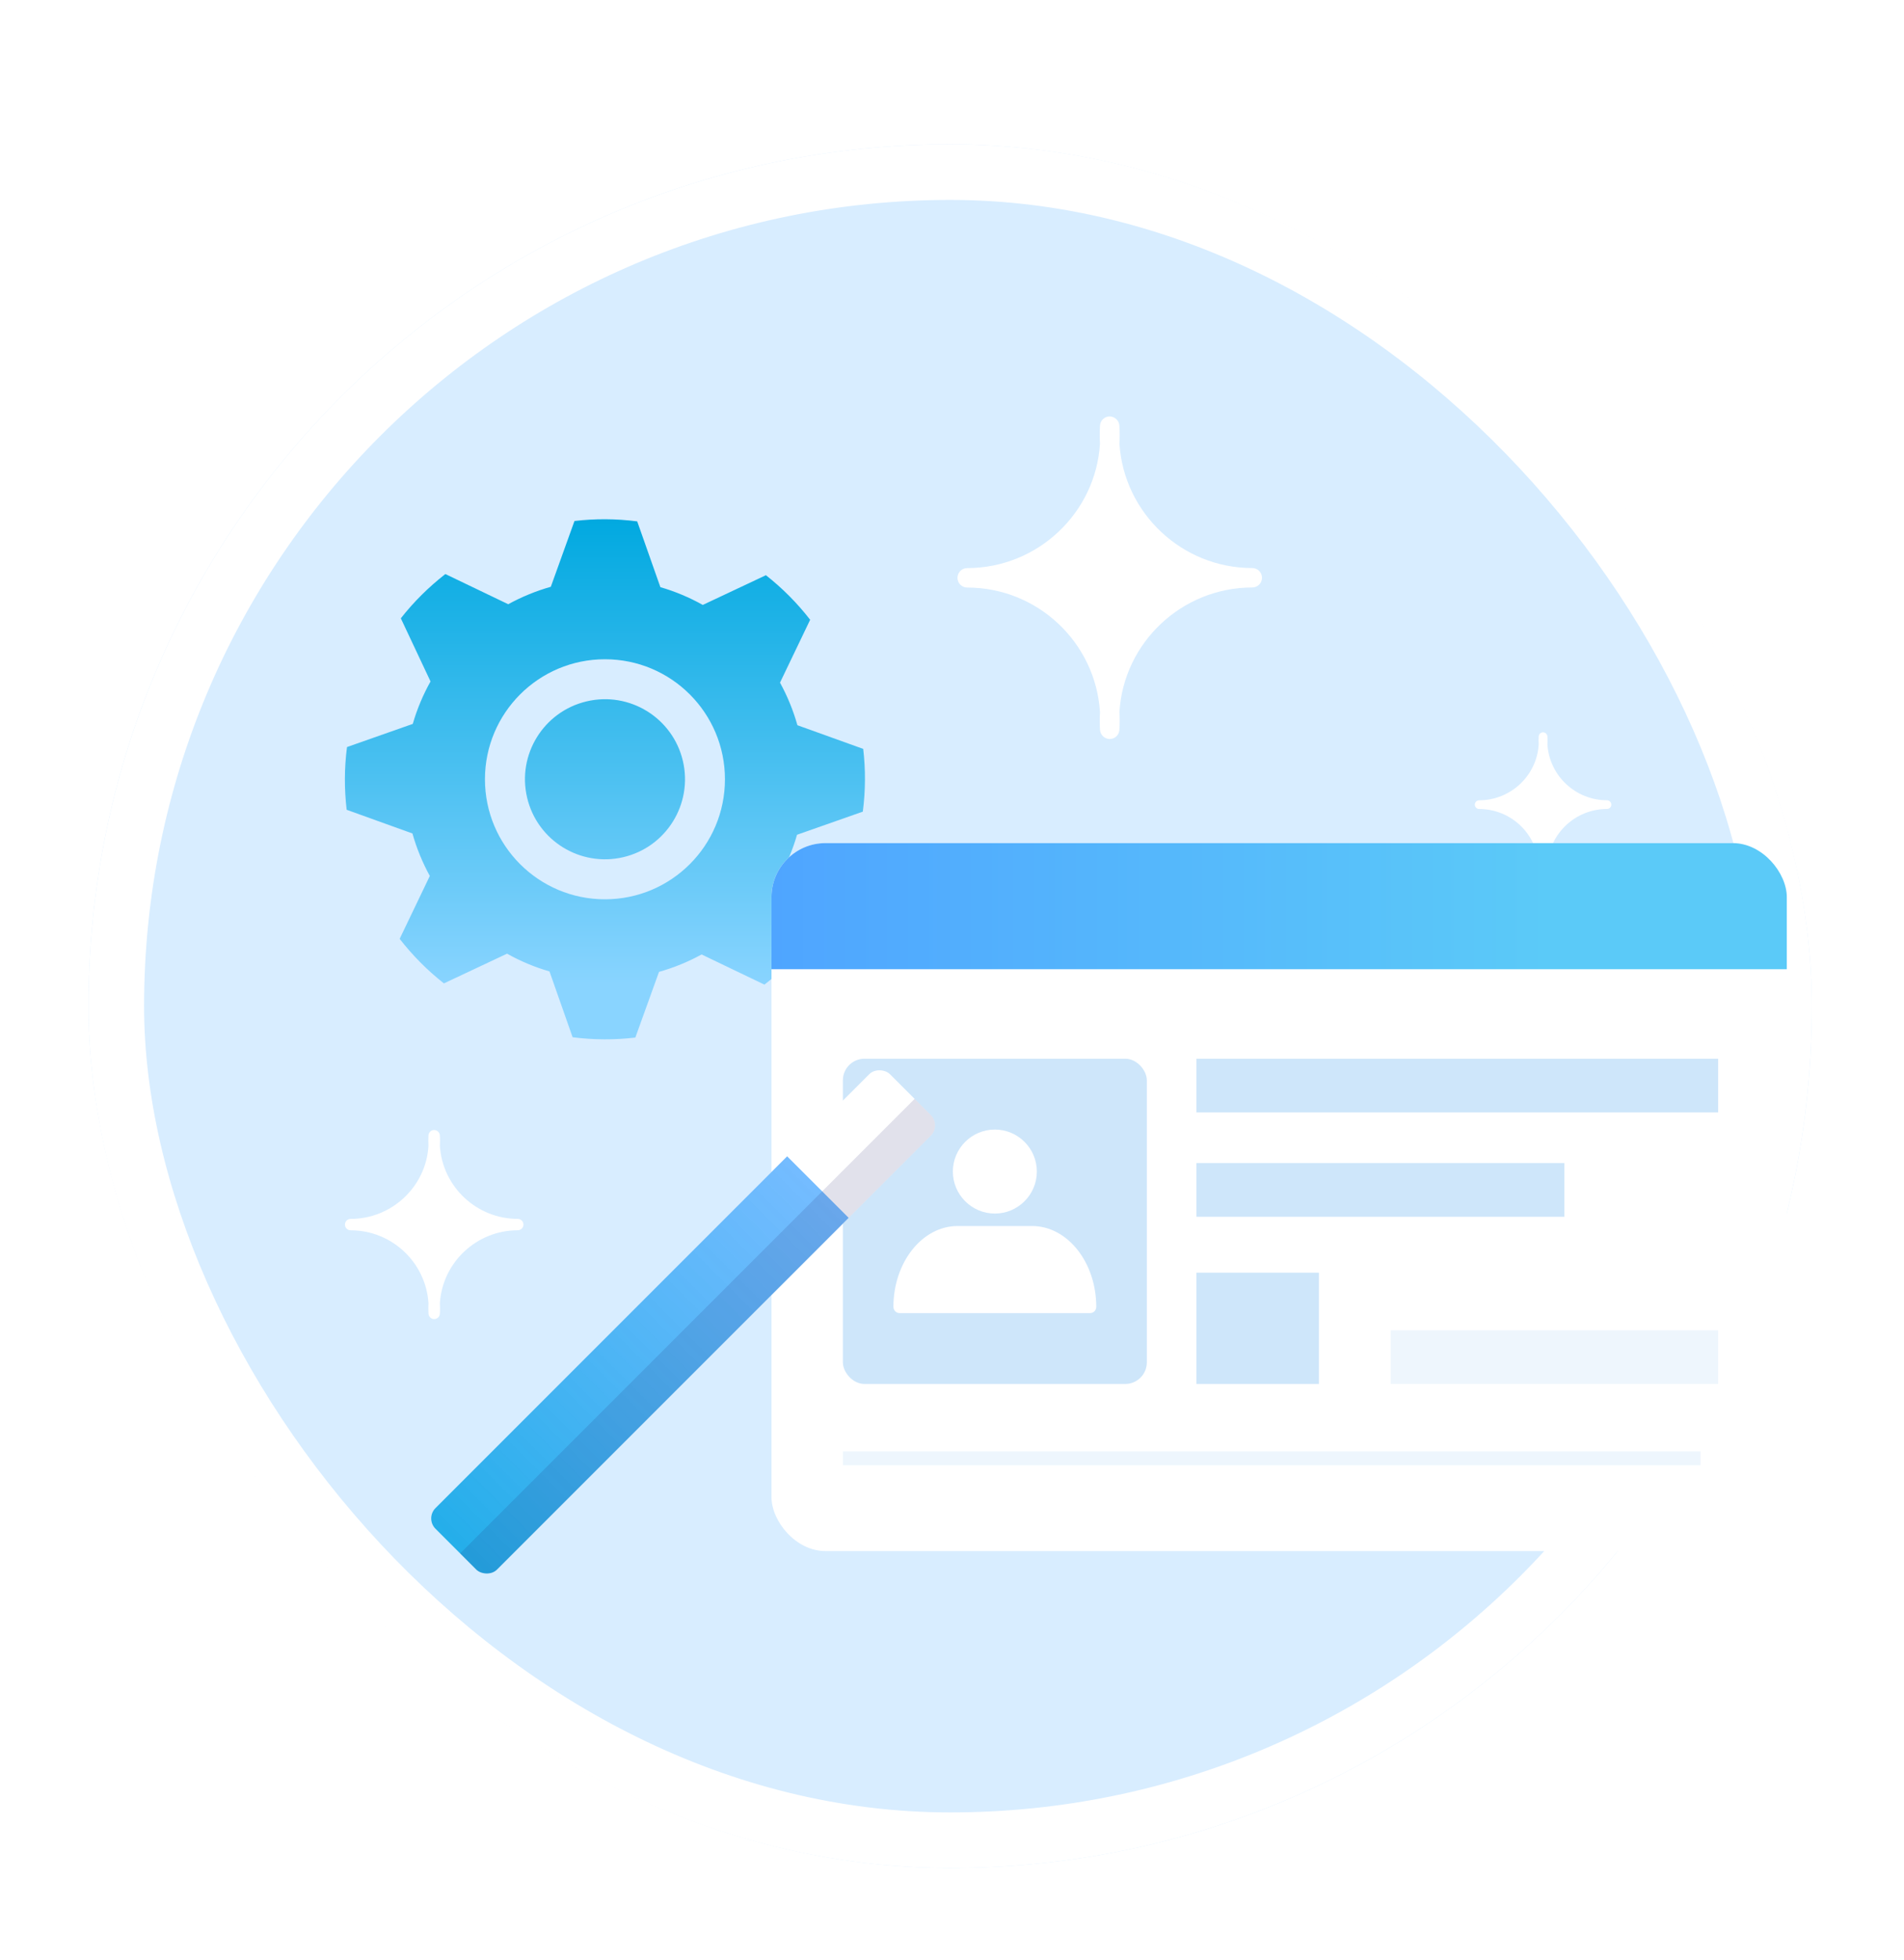 <svg width="137" height="141" viewBox="0 0 137 141" fill="none" xmlns="http://www.w3.org/2000/svg">
<g filter="url(#filter0_d_10184_76256)">
<rect x="6.367" y="0.383" width="124" height="124" rx="62" fill="#D8EDFF"/>
<rect x="8.367" y="2.383" width="120" height="120" rx="60" stroke="white" stroke-width="4"/>
<path d="M29.674 49.952C29.977 51.028 30.399 52.051 30.927 53.016L28.757 57.54C29.683 58.727 30.75 59.809 31.941 60.744L36.483 58.607C37.437 59.14 38.462 59.575 39.538 59.884L41.202 64.618C42.728 64.815 44.248 64.815 45.715 64.641L47.418 59.916C48.494 59.613 49.523 59.191 50.482 58.663L55.005 60.834C56.199 59.907 57.275 58.84 58.21 57.649L56.072 53.107C56.606 52.154 57.041 51.129 57.349 50.052L62.083 48.388C62.281 46.862 62.284 45.348 62.111 43.875L57.377 42.172C57.074 41.096 56.652 40.068 56.124 39.109L58.294 34.585C57.368 33.392 56.301 32.316 55.11 31.38L50.568 33.518C49.614 32.984 48.589 32.55 47.518 32.241L45.849 27.507C44.323 27.31 42.808 27.306 41.336 27.48L39.633 32.213C38.557 32.517 37.534 32.939 36.569 33.467L32.045 31.296C30.858 32.223 29.776 33.289 28.841 34.481L30.978 39.023C30.445 39.976 30.01 41.001 29.701 42.077L24.968 43.742C24.77 45.267 24.77 46.782 24.944 48.255L29.669 49.957L29.674 49.952ZM43.528 37.426C48.298 37.426 52.163 41.29 52.163 46.061C52.163 50.831 48.298 54.695 43.528 54.695C38.758 54.695 34.894 50.827 34.894 46.061C34.894 41.294 38.761 37.426 43.528 37.426Z" fill="url(#paint0_linear_10184_76256)"/>
<path d="M49.135 44.736C49.864 47.831 47.948 50.933 44.855 51.663C41.76 52.393 38.657 50.477 37.928 47.382C37.197 44.287 39.114 41.187 42.209 40.456C45.304 39.724 48.404 41.643 49.135 44.736Z" fill="url(#paint1_linear_10184_76256)"/>
<path d="M69.592 30.868C74.637 30.868 78.834 26.931 79.147 21.925C79.136 21.716 79.13 21.501 79.13 21.289C79.13 21.066 79.136 20.845 79.147 20.622C79.167 20.254 79.469 19.964 79.837 19.958C80.199 19.964 80.512 20.233 80.541 20.602C80.558 20.808 80.567 21.033 80.567 21.286C80.567 21.518 80.558 21.724 80.547 21.918C80.874 26.937 85.062 30.865 90.106 30.865C90.491 30.865 90.805 31.177 90.805 31.564C90.805 31.949 90.492 32.263 90.106 32.263C85.057 32.263 80.863 36.2 80.547 41.21C80.558 41.405 80.567 41.61 80.567 41.842C80.567 42.097 80.558 42.32 80.541 42.526C80.516 42.892 80.208 43.162 79.849 43.162H79.817C79.455 43.147 79.165 42.846 79.148 42.487C79.137 42.278 79.131 42.061 79.131 41.845C79.131 41.634 79.137 41.419 79.148 41.228C78.832 36.203 74.642 32.268 69.593 32.268C69.208 32.268 68.894 31.955 68.894 31.569C68.893 31.182 69.207 30.869 69.592 30.869L69.592 30.868Z" fill="white"/>
<path d="M25.229 77.687C28.186 77.687 30.647 75.379 30.83 72.444C30.823 72.322 30.82 72.196 30.82 72.072C30.82 71.941 30.823 71.811 30.83 71.681C30.842 71.465 31.019 71.295 31.235 71.291C31.447 71.295 31.63 71.453 31.648 71.669C31.658 71.79 31.663 71.922 31.663 72.07C31.663 72.206 31.658 72.327 31.651 72.44C31.843 75.383 34.298 77.685 37.254 77.685C37.48 77.685 37.664 77.868 37.664 78.095C37.664 78.321 37.481 78.505 37.254 78.505C34.295 78.505 31.836 80.813 31.651 83.749C31.658 83.864 31.663 83.984 31.663 84.12C31.663 84.269 31.658 84.4 31.648 84.521C31.633 84.736 31.452 84.894 31.242 84.894H31.223C31.011 84.885 30.841 84.708 30.831 84.498C30.824 84.376 30.821 84.248 30.821 84.122C30.821 83.998 30.824 83.872 30.831 83.76C30.646 80.814 28.189 78.507 25.23 78.507C25.004 78.507 24.82 78.324 24.82 78.098C24.819 77.871 25.003 77.687 25.229 77.687L25.229 77.687Z" fill="white"/>
<path d="M106.432 47.572C108.694 47.572 110.575 45.807 110.715 43.563C110.71 43.469 110.708 43.373 110.708 43.278C110.708 43.178 110.71 43.079 110.715 42.979C110.725 42.814 110.86 42.684 111.025 42.681C111.187 42.684 111.327 42.805 111.341 42.97C111.348 43.062 111.352 43.163 111.352 43.276C111.352 43.38 111.348 43.473 111.343 43.56C111.49 45.81 113.367 47.57 115.628 47.57C115.801 47.57 115.941 47.711 115.941 47.884C115.941 48.056 115.801 48.197 115.628 48.197C113.365 48.197 111.485 49.962 111.343 52.208C111.348 52.295 111.352 52.387 111.352 52.491C111.352 52.605 111.348 52.706 111.341 52.798C111.329 52.962 111.191 53.083 111.03 53.083H111.016C110.854 53.076 110.724 52.941 110.716 52.78C110.711 52.687 110.708 52.589 110.708 52.493C110.708 52.398 110.711 52.302 110.716 52.216C110.574 49.963 108.696 48.199 106.433 48.199C106.26 48.199 106.119 48.059 106.119 47.886C106.119 47.713 106.259 47.572 106.432 47.572L106.432 47.572Z" fill="white"/>
</g>
<g filter="url(#filter1_d_10184_76256)">
<g clip-path="url(#clip0_10184_76256)">
<rect x="63.293" y="57.539" width="73.057" height="50.931" rx="3.891" fill="white"/>
<rect x="63.293" y="57.539" width="73.057" height="9.073" fill="url(#paint2_linear_10184_76256)"/>
<rect x="68.43" y="73.05" width="21.872" height="23.398" rx="1.556" fill="#CEE6FA"/>
<rect x="93.867" y="73.05" width="37.542" height="3.863" fill="#CEE6FA"/>
<rect x="93.867" y="80.557" width="26.478" height="3.863" fill="#CEE6FA"/>
<rect opacity="0.35" x="107.848" y="92.585" width="23.564" height="3.863" fill="#CEE6FA"/>
<rect opacity="0.35" x="68.43" y="101.297" width="61.711" height="1" fill="#CEE6FA"/>
<rect x="93.867" y="88.444" width="8.816" height="8.004" fill="#CEE6FA"/>
<path d="M79.365 84.189C81.031 84.189 82.387 82.833 82.387 81.168C82.387 79.502 81.031 78.146 79.365 78.146C77.7 78.146 76.344 79.502 76.344 81.168C76.344 82.833 77.7 84.189 79.365 84.189Z" fill="white"/>
<path d="M72.068 90.905C72.068 91.151 72.269 91.352 72.516 91.352H86.214C86.461 91.352 86.662 91.151 86.662 90.905C86.662 87.695 84.589 85.085 82.04 85.085H76.688C74.141 85.085 72.066 87.695 72.066 90.905H72.068Z" fill="white"/>
</g>
</g>
<g filter="url(#filter2_d_10184_76256)">
<g clip-path="url(#clip1_10184_76256)">
<rect x="30.59" y="100.234" width="46.246" height="6.259" rx="1.051" transform="rotate(-45 30.59 100.234)" fill="white"/>
<rect x="19.496" y="108.909" width="50.818" height="11.308" transform="rotate(-45 19.496 108.909)" fill="url(#paint3_linear_10184_76256)"/>
<rect opacity="0.25" x="28.289" y="107.573" width="59.878" height="3.254" transform="rotate(-45 28.289 107.573)" fill="#1F246E" fill-opacity="0.54"/>
</g>
</g>
<defs>
<filter id="filter0_d_10184_76256" x="0.667" y="0.383" width="135.4" height="139.7" filterUnits="userSpaceOnUse" color-interpolation-filters="sRGB">
<feFlood flood-opacity="0" result="BackgroundImageFix"/>
<feColorMatrix in="SourceAlpha" type="matrix" values="0 0 0 0 0 0 0 0 0 0 0 0 0 0 0 0 0 0 127 0" result="hardAlpha"/>
<feOffset dy="10"/>
<feGaussianBlur stdDeviation="2.85"/>
<feComposite in2="hardAlpha" operator="out"/>
<feColorMatrix type="matrix" values="0 0 0 0 0.83 0 0 0 0 0.919 0 0 0 0 1 0 0 0 0.56 0"/>
<feBlend mode="normal" in2="BackgroundImageFix" result="effect1_dropShadow_10184_76256"/>
<feBlend mode="normal" in="SourceGraphic" in2="effect1_dropShadow_10184_76256" result="shape"/>
</filter>
<filter id="filter1_d_10184_76256" x="48.74" y="53.881" width="87.612" height="64.473" filterUnits="userSpaceOnUse" color-interpolation-filters="sRGB">
<feFlood flood-opacity="0" result="BackgroundImageFix"/>
<feColorMatrix in="SourceAlpha" type="matrix" values="0 0 0 0 0 0 0 0 0 0 0 0 0 0 0 0 0 0 127 0" result="hardAlpha"/>
<feOffset dx="-7.782" dy="3.113"/>
<feGaussianBlur stdDeviation="3.385"/>
<feComposite in2="hardAlpha" operator="out"/>
<feColorMatrix type="matrix" values="0 0 0 0 0.046 0 0 0 0 0.181 0 0 0 0 0.817 0 0 0 0.09 0"/>
<feBlend mode="normal" in2="BackgroundImageFix" result="effect1_dropShadow_10184_76256"/>
<feBlend mode="normal" in="SourceGraphic" in2="effect1_dropShadow_10184_76256" result="shape"/>
</filter>
<filter id="filter2_d_10184_76256" x="19.19" y="65.133" width="59.925" height="59.927" filterUnits="userSpaceOnUse" color-interpolation-filters="sRGB">
<feFlood flood-opacity="0" result="BackgroundImageFix"/>
<feColorMatrix in="SourceAlpha" type="matrix" values="0 0 0 0 0 0 0 0 0 0 0 0 0 0 0 0 0 0 127 0" result="hardAlpha"/>
<feOffset dy="9"/>
<feGaussianBlur stdDeviation="5.7"/>
<feComposite in2="hardAlpha" operator="out"/>
<feColorMatrix type="matrix" values="0 0 0 0 0.681 0 0 0 0 0.84 0 0 0 0 0.976 0 0 0 1 0"/>
<feBlend mode="normal" in2="BackgroundImageFix" result="effect1_dropShadow_10184_76256"/>
<feBlend mode="normal" in="SourceGraphic" in2="effect1_dropShadow_10184_76256" result="shape"/>
</filter>
<linearGradient id="paint0_linear_10184_76256" x1="43.526" y1="27.354" x2="43.526" y2="64.769" gradientUnits="userSpaceOnUse">
<stop stop-color="#01A9E0"/>
<stop offset="0.895" stop-color="#89D4FF"/>
</linearGradient>
<linearGradient id="paint1_linear_10184_76256" x1="43.526" y1="27.354" x2="43.526" y2="64.769" gradientUnits="userSpaceOnUse">
<stop stop-color="#01A9E0"/>
<stop offset="0.895" stop-color="#89D4FF"/>
</linearGradient>
<linearGradient id="paint2_linear_10184_76256" x1="63.293" y1="62.075" x2="136.35" y2="62.075" gradientUnits="userSpaceOnUse">
<stop stop-color="#4FA5FF"/>
<stop offset="0.765" stop-color="#5BCAF8"/>
</linearGradient>
<linearGradient id="paint3_linear_10184_76256" x1="19.496" y1="114.562" x2="70.314" y2="114.562" gradientUnits="userSpaceOnUse">
<stop stop-color="#01A9E0"/>
<stop offset="1" stop-color="#4DA9FF" stop-opacity="0.78"/>
</linearGradient>
<clipPath id="clip0_10184_76256">
<rect x="63.293" y="57.539" width="73.057" height="50.931" rx="3.891" fill="white"/>
</clipPath>
<clipPath id="clip1_10184_76256">
<rect x="30.59" y="100.234" width="46.246" height="6.259" rx="1.051" transform="rotate(-45 30.59 100.234)" fill="white"/>
</clipPath>
</defs>
</svg>

